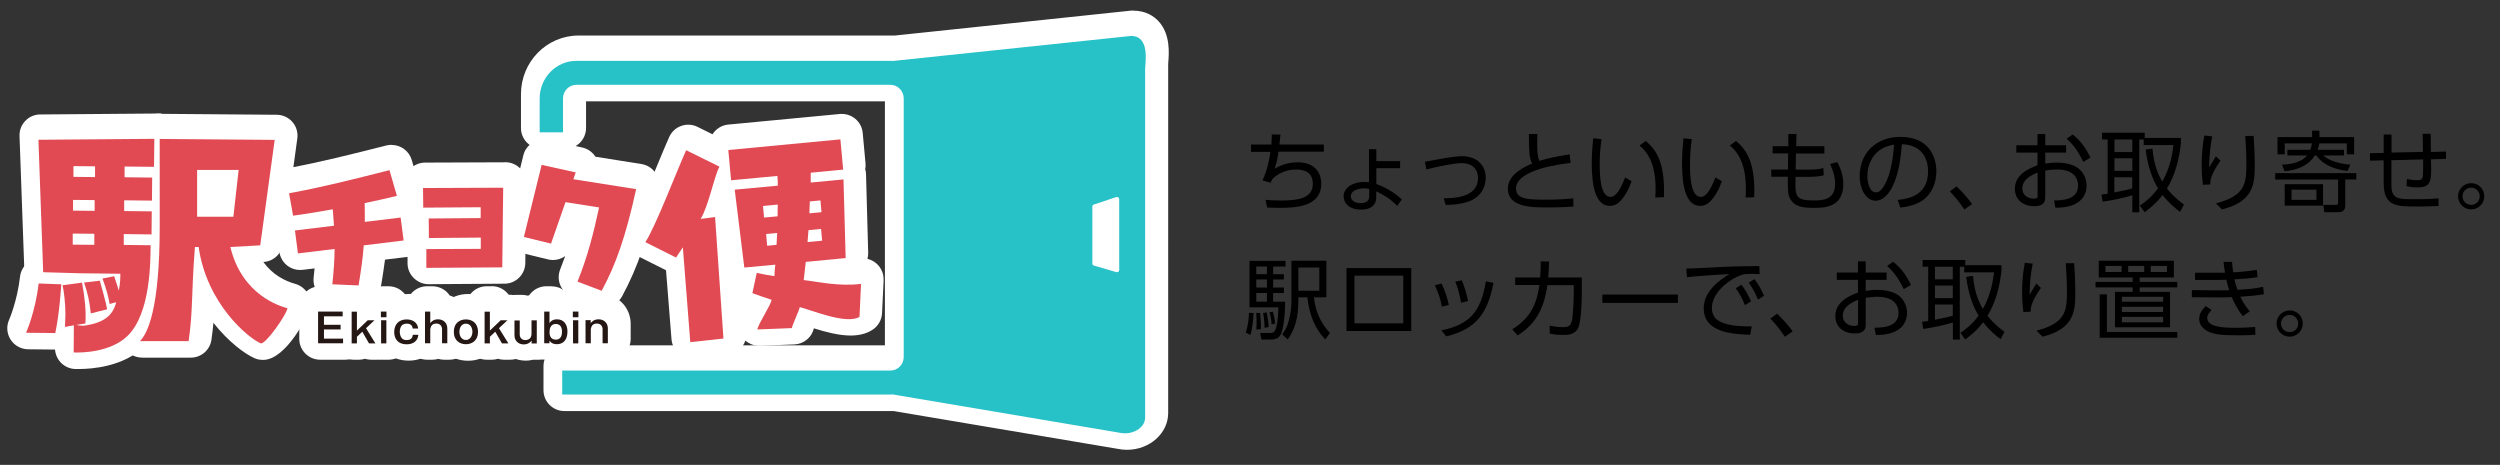 <?xml version="1.0" encoding="UTF-8"?>
<svg id="_レイヤー_1" data-name="レイヤー_1" xmlns="http://www.w3.org/2000/svg" width="242" height="45" version="1.1" viewBox="0 0 242 45">
  <rect x="0" y="0" width="242" height="45" fill="#333333" stroke="none"/>
  <!-- Generator: Adobe Illustrator 29.3.1, SVG Export Plug-In . SVG Version: 2.1.0 Build 151)  -->
  <defs>
    <style>
      .st0 {
        fill: #e14a53;
      }

      .st1 {
        fill: #fff;
      }

      .st2 {
        fill: #27c1c8;
      }

      .st3 {
        fill: #251714;
      }
    </style>
  </defs>
  <g>
    <path d="M128.15,13.97v.71h-4.39c-.08.59-.18,1.09-.37,1.65.27-.16,1.04-.62,2.21-.62,1.9,0,2.3,1.27,2.3,2.06,0,2.31-2.6,2.35-4.14,2.35-.54,0-.82-.02-1.1-.03l-.16-.75c.3.03.78.07,1.47.07,1.61,0,3.11-.17,3.11-1.61,0-1.05-.71-1.39-1.6-1.39-.25,0-1.41,0-2.32.93-.03.07-.14.3-.17.35l-.78-.23c.47-1.01.65-1.96.77-2.76h-1.88v-.71h1.97c.03-.48.04-.65.04-.98l.84.02c-.03.32-.04.47-.1.96h4.3Z"/>
    <path d="M133.23,17.81c1.25.45,2.08,1.13,2.47,1.5l-.45.62c-.67-.68-1.2-1.01-2.03-1.41v.6c0,.75-.55,1.17-1.45,1.17-1.4,0-1.71-.85-1.71-1.28,0-.85.89-1.4,2.01-1.4.22,0,.33.03.45.04v-3.21s.71,0,.71,0v1.16h2.3v.68h-2.3v1.52ZM132.53,18.29c-.13-.03-.25-.06-.48-.06-.48,0-1.29.17-1.29.78,0,.37.35.65.92.65.65,0,.86-.27.86-.66v-.71Z"/>
    <path d="M139.75,19.19c.71,0,3.32.03,3.32-1.95,0-1.03-.74-1.45-1.57-1.45-.68,0-2.12.28-3.43.61l-.13-.75c.32-.05,1.73-.31,2.02-.36.53-.08,1.12-.17,1.57-.17,1.45,0,2.29.9,2.29,2.09,0,.51-.19,1.84-1.81,2.35-.66.21-1.39.27-2.07.28l-.19-.66Z"/>
    <path d="M152.03,15.77c-.69.08-5.28.59-5.28,2.48,0,.99,1.04,1.08,2.86,1.08,1.4,0,2.19-.08,2.68-.13l.02.8c-.55.03-1.3.08-2.52.08-1.47,0-3.83,0-3.83-1.81,0-1.45,1.75-2.18,2.35-2.44-.28-.55-.3-1.05-.32-2.86h.83c0,.23-.02.47-.02.88,0,.9.04,1.35.22,1.72.92-.28,1.62-.42,2.93-.63l.08.82Z"/>
    <path d="M155.03,13.45c-.07.51-.18,1.28-.18,2.43,0,1.32.1,3.18,1.05,3.18.38,0,.82-.35,1.41-1.88l.63.36c-.28.79-.67,1.5-1.15,1.98-.2.2-.52.41-.95.41-1.38,0-1.76-1.9-1.76-4.11,0-.93.08-1.85.14-2.43l.81.07ZM160.23,19.12c.02-.22.03-.48.03-.87,0-2.22-.66-3.44-1.55-4.16l.59-.45c1.01.85,1.89,2.05,1.77,5.45l-.84.03Z"/>
    <path d="M163.77,13.45c-.07.51-.18,1.28-.18,2.43,0,1.32.1,3.18,1.05,3.18.38,0,.82-.35,1.41-1.88l.63.36c-.28.79-.67,1.5-1.15,1.98-.2.2-.52.41-.95.41-1.38,0-1.76-1.9-1.76-4.11,0-.93.08-1.85.14-2.43l.81.07ZM168.97,19.12c.02-.22.03-.48.03-.87,0-2.22-.66-3.44-1.55-4.16l.59-.45c1.01.85,1.89,2.05,1.77,5.45l-.84.03Z"/>
    <path d="M176.6,14.16v.7h-2.75l-.03,1.56h1.11c.8,0,1.2-.04,1.57-.15l.04.7c-.33.09-.89.15-1.58.15h-1.15c-.05,1.89-.04,2.28,1.72,2.28.88,0,2.11,0,2.11-1.64,0-.57-.15-1.16-.49-1.89l.7-.19c.31.59.58,1.31.58,2.15,0,2.29-1.91,2.29-2.85,2.29-1.09,0-1.9-.1-2.33-.95-.19-.38-.19-.83-.19-2.06h-1.6v-.7h1.61l.02-1.56h-1.5v-.7h1.52v-1.17h.79l-.03,1.17h2.74Z"/>
    <path d="M183.7,19.35c.88-.09,2.94-.34,2.94-2.77,0-.67-.2-2.54-2.54-2.62-.08.99-.25,3.08-1.12,4.48-.5.79-1.04.99-1.43.99-.83,0-1.53-.99-1.53-2.39,0-2.31,1.68-3.79,3.93-3.79,2.75,0,3.49,1.9,3.49,3.34,0,1.01-.37,2.01-1.14,2.66-.55.46-1.4.75-2.35.84l-.25-.74ZM181.94,14.54c-.79.58-1.18,1.53-1.18,2.52,0,.58.21,1.56.82,1.56.36,0,.61-.31.83-.69.71-1.22.85-2.95.94-3.93-.5.09-.97.22-1.4.54Z"/>
    <path d="M190.15,20.28c-.6-.91-1.13-1.46-1.41-1.76l.65-.48c.55.51,1.16,1.22,1.51,1.71l-.75.53Z"/>
    <path d="M197.98,15.84c.35-.06.66-.1,1.06-.1.89,0,1.62.17,2.11.53.55.41.83,1.05.83,1.71,0,.73-.34,1.54-1.51,1.93-.35.12-.88.2-1.51.2l-.13-.71c.76,0,2.33-.04,2.33-1.45,0-.54-.29-1.54-2.02-1.54-.5,0-.88.05-1.16.1v2.6c0,.4-.14.85-1.06.85-1.13,0-1.88-.68-1.88-1.67,0-1.44,1.42-2,2.19-2.29v-1.23h-2.05v-.71h2.05v-1.08h.75v1.08h2.02v.71h-2.02v1.07ZM197.24,16.7c-.5.21-1.48.62-1.48,1.55,0,.47.35.98,1.13.98.29,0,.35-.08.35-.25v-2.28ZM200.64,13.02c.98.76,1.45,1.71,1.72,2.24l-.7.41c-.36-.74-.78-1.52-1.61-2.24l.59-.42Z"/>
    <path d="M211.11,13.35v.54c-.18,1.64-.58,3.09-1.35,4.36.66.83,1.32,1.31,1.65,1.55l-.38.71c-.42-.31-1.04-.8-1.69-1.64-.65.87-1.37,1.39-1.74,1.67l-.46-.64c.55-.37,1.19-.88,1.76-1.67-.52-.83-1-2.09-1.2-3.75l.66-.1c.09,1.13.37,2.24.95,3.2.82-1.45,1-2.85,1.08-3.54h-2.88v-.54h-.43v7.05h-.67v-1.65c-.54.18-2.1.54-2.88.61l-.1-.68c.29-.03.41-.04.59-.08v-5.25h-.54v-.65h4.13v.5h3.52ZM206.41,13.5h-1.73v1.22h1.73v-1.22ZM206.41,15.32h-1.73v1.22h1.73v-1.22ZM204.67,18.63c1.17-.24,1.3-.26,1.73-.39v-1.08h-1.73v1.47Z"/>
    <path d="M214.15,13.2c-.14.71-.3,1.61-.3,3.02.11-.2.35-.63.65-1.09l.44.42c-.98,1.4-.99,1.95-.99,2.3l-.71.04c-.04-.33-.12-1.02-.12-1.95,0-1.39.17-2.33.26-2.82l.77.08ZM218.15,13.16c.07.92.11,1.88.11,2.8,0,1.83-.09,3.54-3.17,4.31l-.59-.58c2.89-.76,2.95-1.94,2.95-3.93,0-.8-.02-1.03-.11-2.6h.81Z"/>
    <path d="M228.09,17.37h-1.07v2.52c0,.23-.03.65-.7.65h-1.33l-.09-.71h1.2c.14,0,.23,0,.23-.2v-2.25h-6.09v-.62h7.85v.62ZM226.9,14.5v.55h-2.01c.59.5,1.45.79,2.63.89l-.28.61c-1.42-.17-2.4-.66-3.03-1.5h-.14c-.81,1.33-2.46,1.48-2.93,1.52l-.24-.63c.4-.02,1.77-.07,2.42-.89h-1.9v-.55h2.21c.07-.17.13-.35.17-.62h-2.64v1.06h-.7v-1.67h3.35v-.62h.71v.62h3.36v1.67h-.71v-1.06h-2.65c-.04.19-.08.37-.18.62h2.55ZM224.87,19.9h-3.71v-2.07h3.71v2.07ZM224.23,18.36h-2.41v.99h2.41v-.99Z"/>
    <path d="M234.54,14.73c0-1.09-.02-1.15-.03-1.78h.78c0,.27.02,1.5.02,1.76l1.46-.04v.71s-1.45.04-1.45.04c0,.15.02.82.02.97,0,1.24-.16,1.75-1.3,1.75-.37,0-.72-.04-1.08-.11l.03-.7c.44.08.61.11.99.11.31,0,.53-.02.56-.48.02-.25.02-.37.02-1.53l-3.07.08v2.33c-.02,1.44.63,1.44,2.15,1.44,1.39,0,1.96-.04,2.41-.08v.74c-1.06.04-1.28.05-2.03.05-2.04,0-3.28,0-3.28-2.27v-2.2l-1.33.03v-.72s1.33-.03,1.33-.03v-1.78h.76v1.75l3.06-.07Z"/>
    <path d="M240.48,19c0,.7-.57,1.27-1.27,1.27s-1.27-.57-1.27-1.27.57-1.27,1.27-1.27,1.27.55,1.27,1.27ZM238.37,19c0,.46.37.83.84.83s.83-.37.83-.83-.38-.84-.83-.84-.84.37-.84.84Z"/>
    <path d="M120.59,32.2c.24-.7.31-1.58.31-1.92l.45.02c-.02.34-.09,1.43-.31,2.12l-.45-.22ZM124.45,25.8h-1.21v.74h1.04v.51h-1.04v.78h1.04v.53h-1.04v.84h1.16c0,1.47-.2,2.71-.41,3.14-.07.14-.26.53-.93.53h-.95l-.13-.64h.98c.33,0,.72.03.79-2.48h-2.8v-4.5h3.49v.56ZM121.61,31.91c.02-.2.03-.37.03-.74,0-.47-.03-.65-.04-.88h.38c.07.81.07.9.08,1.57l-.46.04ZM122.64,25.8h-1.03v.74h1.03v-.74ZM122.64,27.05h-1.03v.78h1.03v-.78ZM122.64,28.36h-1.03v.84h1.03v-.84ZM122.41,31.74c0-.65-.1-1.24-.14-1.44l.35-.05c.09.48.16.92.19,1.4l-.4.09ZM123.09,31.39c0-.19-.05-.65-.2-1.16l.32-.06c.08.29.18.67.23,1.15l-.36.08ZM128.39,25.24v3.54h-1.2c.14,1.44.7,2.54,1.55,3.45l-.45.63c-1.43-1.49-1.65-3.35-1.73-4.08h-.88v.37c0,1.5-.31,2.74-1.03,3.71l-.53-.5c.18-.25.44-.59.59-1.17.3-1.08.3-1.66.3-2.07v-3.88h3.37ZM127.71,25.9h-2.03v2.24h2.03v-2.24Z"/>
    <path d="M136.61,25.95v6.09h-6.27v-6.09h6.27ZM135.84,26.68h-4.73v4.62h4.73v-4.62Z"/>
    <path d="M139.57,29.69c-.14-.82-.38-1.45-.68-2.07l.64-.18c.41.78.61,1.6.72,2.08l-.68.17ZM139.52,31.98c2.63-.54,3.83-1.7,4.31-4.75l.74.15c-.56,2.91-1.65,4.48-4.57,5.18l-.48-.58ZM141.43,29.3c-.12-.7-.29-1.39-.56-2.03l.63-.14c.25.56.5,1.46.61,2.01l-.68.16Z"/>
    <path d="M146.39,31.87c1.89-1.15,2.38-2.63,2.63-4.28h-2.35v-.73h2.42c.05-.69.06-1.03.05-1.56l.81.02c-.02.61-.03.91-.08,1.54h3.25v1.42c0,.23,0,2.6-.33,3.41-.3.73-1.08.73-1.45.73-.69,0-1.05-.07-1.32-.12l-.02-.77c.37.07.79.14,1.31.14.62,0,.74-.24.82-.5.17-.59.21-2.38.21-2.77v-.8h-2.55c-.27,1.86-.9,3.66-2.89,4.87l-.51-.59Z"/>
    <path d="M162.42,28.51v.81h-7.31v-.81h7.31Z"/>
    <path d="M170.33,26.54c-.37-.03-.63-.03-.87-.03-.42,0-.6.02-.86.1-1.22.41-2.89,1.73-2.89,3.19,0,1.1.82,1.45,1.72,1.64.54.11,1.38.18,2.14.15l-.15.82c-1.67-.07-4.5-.19-4.5-2.57,0-1.61,1.49-2.73,2.49-3.31-.25,0-3.19.19-4.11.3l-.07-.83c.42,0,1.89-.08,2.32-.1,2.01-.11,2.81-.13,4.76-.14l.02.78ZM168.57,27.56c.39.5.64.96.93,1.61l-.59.37c-.28-.68-.49-1.08-.89-1.64l.55-.34ZM169.83,27.02c.41.53.63.94.93,1.61l-.59.37c-.29-.69-.48-1.05-.89-1.64l.55-.34Z"/>
    <path d="M172.78,32.6c-.6-.91-1.13-1.46-1.41-1.76l.65-.48c.55.51,1.16,1.22,1.51,1.71l-.75.53Z"/>
    <path d="M180.6,28.16c.35-.06.66-.1,1.06-.1.89,0,1.62.17,2.11.53.55.41.83,1.05.83,1.71,0,.73-.34,1.54-1.51,1.93-.35.12-.88.2-1.51.2l-.13-.71c.76,0,2.33-.04,2.33-1.45,0-.54-.29-1.54-2.02-1.54-.5,0-.88.05-1.16.1v2.6c0,.4-.14.85-1.06.85-1.13,0-1.88-.68-1.88-1.67,0-1.44,1.42-2,2.19-2.29v-1.23h-2.05v-.71h2.05v-1.08h.75v1.08h2.02v.71h-2.02v1.07ZM179.86,29.02c-.5.21-1.48.62-1.48,1.55,0,.47.35.98,1.13.98.29,0,.35-.08.35-.25v-2.28ZM183.26,25.34c.98.76,1.45,1.71,1.72,2.24l-.7.41c-.36-.74-.78-1.52-1.61-2.24l.59-.42Z"/>
    <path d="M193.74,25.67v.54c-.18,1.64-.58,3.09-1.35,4.36.66.83,1.32,1.31,1.65,1.55l-.38.71c-.42-.31-1.04-.8-1.69-1.64-.65.87-1.37,1.39-1.74,1.67l-.46-.64c.55-.37,1.19-.88,1.76-1.67-.52-.83-1-2.09-1.2-3.75l.66-.1c.09,1.13.37,2.24.95,3.2.82-1.45,1-2.85,1.08-3.54h-2.88v-.54h-.43v7.05h-.67v-1.65c-.54.18-2.1.54-2.88.61l-.1-.68c.29-.03.41-.04.59-.08v-5.25h-.54v-.65h4.13v.5h3.52ZM189.03,25.82h-1.73v1.22h1.73v-1.22ZM189.03,27.64h-1.73v1.22h1.73v-1.22ZM187.3,30.95c1.17-.24,1.3-.26,1.73-.39v-1.08h-1.73v1.47Z"/>
    <path d="M196.77,25.52c-.14.71-.3,1.61-.3,3.02.11-.2.35-.63.65-1.09l.44.42c-.98,1.4-.99,1.95-.99,2.3l-.71.04c-.04-.33-.12-1.02-.12-1.95,0-1.39.17-2.33.26-2.82l.77.08ZM200.78,25.48c.07.92.11,1.88.11,2.8,0,1.83-.09,3.54-3.17,4.31l-.59-.58c2.89-.76,2.95-1.94,2.95-3.93,0-.8-.02-1.03-.11-2.6h.81Z"/>
    <path d="M210.43,26.86h-3.31v.43h3.64v.53h-3.64v.43h2.94v3.43h-5.33v-3.43h1.71v-.43h-3.59v-.53h3.59v-.43h-3.28v-1.62h7.27v1.62ZM210.76,32.14v.55h-7.51v-4.2h.7v3.65h6.82ZM205.37,25.74h-1.56v.59h1.56v-.59ZM209.39,28.73h-3.99v.48h3.99v-.48ZM209.39,29.7h-3.99v.5h3.99v-.5ZM209.39,30.67h-3.99v.53h3.99v-.53ZM207.56,25.74h-1.55v.59h1.55v-.59ZM209.76,25.74h-1.57v.59h1.57v-.59Z"/>
    <path d="M219.15,28.48c-.65.12-1.55.2-2.29.24.16.34.4.8.91,1.42l-.66.46c-.49-.59-.87-1.34-1.07-1.84-.23.02-.88.03-1.18.03l-2.69-.02v-.69l2.58.03c.25,0,.54,0,1.04-.02-.11-.32-.19-.61-.28-1.01-.31,0-.6.02-.91.02h-2.12v-.7h2.04c.27,0,.33,0,.86,0-.08-.5-.11-.72-.14-1.05h.82c.03.37.05.63.11,1.01.34,0,1.56-.11,2.29-.24l.07.71c-.59.1-1.51.18-2.24.21.05.22.13.55.3,1.01.78-.04,1.64-.09,2.48-.29l.08.71ZM214.08,30c-.18.18-.42.46-.42.77,0,.88,1.48.96,2.7.96.98,0,1.53-.05,1.94-.08l.02.75c-.42.03-.75.06-1.73.06-1.65,0-2.27-.12-2.77-.34-.57-.25-.94-.72-.94-1.23,0-.31.09-.73.63-1.26l.58.38Z"/>
    <path d="M222.91,31.32c0,.7-.57,1.27-1.27,1.27s-1.27-.57-1.27-1.27.57-1.27,1.27-1.27,1.27.55,1.27,1.27ZM220.8,31.32c0,.46.37.83.84.83s.83-.37.83-.83-.38-.84-.83-.84-.84.37-.84.84Z"/>
  </g>
  <g>
    <g>
      <g>
        <g>
          <path class="st1" d="M25.48,33.81c-.08,0-.18-.01-.25-.03-.06-.01-.12-.03-.17-.06-1.06-.45-3.58-2.42-5.22-5.69,0,.05,0,.1,0,.14-.06,1.54-.1,2.76-.36,4.54-.07.5-.5.87-1,.87h-4.71c-.41,0-.77-.24-.93-.62-.16-.37-.08-.81.2-1.1.49-.51,1.62-2.53,1.62-10.41v-8.46c0-.27.11-.53.3-.72.19-.19.45-.29.71-.29,0,0,11.14.09,11.14.09.29,0,.57.13.76.35.19.22.28.51.24.8l-1.4,10.21c-.07.48-.46.85-.95.87l-1.59.09c1.08,2.68,3.19,3.66,4.45,4.02.51.15.83.66.72,1.18-.13.59-2.16,4.2-3.55,4.2h0ZM21.89,19.53l.28-2.51h-1.88v2.51h1.6Z"/>
          <path class="st1" d="M15.67,13.01l11.13.09-1.4,10.21-2.89.16c1.14,4.7,4.85,5.74,5.53,5.93-.15.69-2.05,3.4-2.56,3.4,0,0-.02,0-.03,0-1.23-.52-5.23-3.83-6.01-9.33h-.36c-.37,4.71-.17,6.03-.61,9.11h-4.71c.7-.72,1.91-2.95,1.91-11.11v-8.46M19.28,20.54h3.51l.51-4.53h-4.02v4.53M15.67,10.99c-.53,0-1.05.21-1.42.59-.38.38-.6.9-.6,1.44v8.46c0,8.23-1.29,9.65-1.34,9.71-.56.58-.72,1.45-.41,2.2.32.75,1.05,1.23,1.86,1.23h4.71c1.01,0,1.86-.74,2-1.74.08-.6.15-1.13.19-1.63,1.46,1.85,3.05,3.02,3.99,3.43.11.05.22.08.34.11.15.03.33.05.48.05,2.27,0,4.43-4.47,4.54-5,.22-1.04-.4-2.07-1.43-2.36-1-.28-2.19-.88-3.09-2.12h0c.97-.05,1.76-.78,1.89-1.74l1.4-10.21c.08-.58-.09-1.16-.47-1.6-.38-.44-.93-.69-1.51-.7l-11.13-.09s-.01,0-.02,0h0Z"/>
        </g>
        <g>
          <g>
            <path class="st1" d="M6.5,32.22c-.23,0-.45-.07-.63-.22-.25-.19-.39-.49-.39-.81,0-.15,0-.3.02-.48,0-.21.02-.46.02-.77,0-.91-.14-2.13-.24-2.51-.08-.28-.03-.58.13-.83.16-.24.42-.41.71-.44l1.89-.25s.09,0,.13,0c.48,0,.91.34.99.83.3,1.65.41,2.94.34,4.18-.02.46-.36.85-.82.94-.14.03-.41.07-.71.12-.47.08-1.02.17-1.19.21-.08.02-.17.03-.25.03Z"/>
            <path class="st1" d="M8.15,26.92c.27,1.5.39,2.72.33,3.94-.37.07-1.71.27-1.97.34,0-.32.03-.68.04-1.25.01-.95-.14-2.28-.28-2.79l1.89-.25M8.15,24.9c-.09,0-.18,0-.27.02l-1.89.25c-.58.08-1.1.4-1.42.89-.32.49-.42,1.09-.26,1.65.08.28.22,1.41.21,2.23,0,.29-.01.53-.02.73,0,.19-.02.36-.02.52,0,.63.28,1.23.78,1.62.36.28.8.43,1.24.43.17,0,.35-.02.52-.07.12-.03.75-.13,1.09-.19.31-.05.59-.1.74-.13.92-.17,1.6-.95,1.65-1.88.07-1.32-.04-2.68-.36-4.41-.18-.97-1.02-1.66-1.99-1.66h0Z"/>
          </g>
          <g>
            <path class="st1" d="M7.3,34.71c-.54-.02-.97-.47-.97-1.02l.02-2.69c0-.28.12-.55.33-.74.19-.17.43-.27.68-.27.03,0,.05,0,.08,0,.13.01.27.03.41.06.11.02.22.04.35.04.04,0,.08,0,.12,0,.8-.13,1.29-.32,1.61-.58-.06-.1-.1-.22-.12-.34-.1-.63-.24-1.14-.58-2.11l-1.42-.02-3.47-.1c-.53-.02-.96-.44-.98-.97l-.46-12.82c0-.27.09-.54.28-.74.19-.2.45-.31.72-.31,0,0,11.23-.09,11.23-.09.27,0,.53.11.72.3.19.19.3.45.3.73l-.03,2.71c0,.24-.09.47-.25.66.05.12.07.25.07.39l-.02,2.23c0,.19-.05.37-.15.52.09.15.14.33.14.52l-.02,2.23c0,.21-.07.41-.19.58.08.14.12.31.12.48v.18c-.02,1.89-.06,6.91-2.55,9.32-1.76,1.71-4.51,1.89-5.61,1.89,0,0-.26,0-.35,0Z"/>
            <path class="st1" d="M15.13,13.01l-.03,2.71-2.84-.03v1.04s2.66.03,2.66.03l-.02,2.23-2.67-.03v1.04s2.66.03,2.66.03l-.02,2.23-2.67-.03v1.07s2.6.03,2.6.03c-.02,1.51.02,6.59-2.24,8.78-1.47,1.43-3.88,1.61-4.91,1.61-.12,0-.22,0-.3,0l.02-2.69c.26.02.52.1.84.1.09,0,.18,0,.28-.02,1.72-.28,2.64-.92,2.97-2.26-.15.04-.51.13-.64.18-.12-.74-.29-1.35-.69-2.47l1.13-.22c.27.84.4,1.19.45,1.4.14-.76.14-1.32.15-1.64l-4.02-.05-3.45-.1-.46-12.82,11.22-.09M9.38,16.7v-1.04s-2.06-.02-2.06-.02v1.04s2.06.02,2.06.02M9.35,19.97v-1.04s-2.06-.02-2.06-.02v1.04s2.06.02,2.06.02M9.31,23.26v-1.07s-2.06-.02-2.06-.02v1.07s2.06.02,2.06.02M15.13,10.99s-.01,0-.02,0l-11.22.09c-.55,0-1.07.23-1.44.62-.38.39-.58.92-.56,1.47l.46,12.82c.04,1.07.9,1.92,1.96,1.95l3.45.1h.74c.11.36.19.65.25.92-.16.04-.35.08-.59.12-.02,0-.08-.02-.13-.03-.17-.03-.34-.06-.5-.07-.05,0-.11,0-.16,0-.5,0-.99.19-1.37.53-.41.38-.65.91-.66,1.48l-.02,2.69c0,1.09.85,1.99,1.94,2.04.1,0,.23,0,.39,0,1.22,0,4.29-.21,6.32-2.18,2.79-2.7,2.83-8.03,2.85-10.03v-.18c0-.14-.01-.28-.04-.42.07-.21.11-.42.11-.65l.02-2.23c0-.18-.02-.36-.06-.52.05-.17.07-.34.07-.52l.02-2.23c0-.07,0-.14,0-.21.12-.26.18-.54.19-.83l.03-2.71c0-.54-.21-1.07-.59-1.45-.38-.38-.89-.59-1.43-.59h0Z"/>
          </g>
          <g>
            <path class="st1" d="M9,30.91c-.2,0-.39-.06-.56-.17-.25-.17-.42-.44-.45-.74-.11-1.05-.27-1.8-.6-2.77-.1-.29-.06-.61.1-.86.16-.26.43-.43.74-.46l1.52-.18s.08,0,.12,0c.45,0,.86.3.98.75l.15.55c.21.77.48,1.72.58,2.32.08.51-.23.99-.72,1.14-.11.03-.4.1-.71.18-.34.08-.72.17-.84.21-.1.03-.2.05-.31.05Z"/>
            <path class="st1" d="M9.86,26.73c.18.66.6,2.06.71,2.77-.25.07-1.36.33-1.58.4-.11-1.1-.29-1.94-.65-2.99l1.52-.18M9.87,24.71c-.08,0-.16,0-.24.01l-1.52.18c-.61.07-1.15.41-1.47.93-.33.52-.4,1.15-.2,1.73.3.89.45,1.58.55,2.54.06.61.4,1.16.91,1.49.33.22.72.33,1.1.33.21,0,.42-.03.63-.1.12-.03.45-.11.76-.19.32-.08.62-.15.74-.19.99-.28,1.61-1.26,1.44-2.27-.11-.66-.38-1.64-.6-2.43-.06-.21-.11-.39-.15-.54-.24-.89-1.05-1.5-1.95-1.5h0Z"/>
          </g>
          <g>
            <path class="st1" d="M2.71,32.79c-.34,0-.66-.18-.84-.47-.18-.29-.21-.65-.07-.96,0-.02.84-1.9,1.14-4.47.06-.51.49-.89,1-.89.01,0,2.23.08,2.23.08.27.01.53.13.71.33.18.2.28.47.26.74,0,.12-.17,2.92-.6,4.88-.1.46-.51.79-.99.79,0,0-2.84-.03-2.84-.03Z"/>
            <path class="st1" d="M3.95,27.01l2.19.08s-.16,2.81-.58,4.72l-2.83-.03s.9-1.99,1.22-4.77M3.95,24.99c-1.02,0-1.89.76-2.01,1.79-.28,2.4-1.05,4.16-1.06,4.18-.28.62-.22,1.34.15,1.92.37.57,1,.92,1.68.93l2.83.03s.02,0,.02,0c.95,0,1.77-.66,1.97-1.58.45-2.04.62-4.92.63-5.04.03-.54-.16-1.07-.52-1.48-.37-.4-.88-.64-1.42-.66l-2.19-.08s-.05,0-.08,0h0Z"/>
          </g>
        </g>
      </g>
      <g>
        <path class="st1" d="M67.02,33.69c-.23,0-.46-.08-.65-.23-.21-.17-.34-.43-.36-.7l-.57-7.28c-.08-.02-.17-.05-.25-.09l-2.97-1.49c-.26-.13-.45-.37-.53-.65-.07-.28-.02-.58.14-.82.61-.9,1.83-3.87,2.72-6.04.46-1.11.87-2.1,1.15-2.72.11-.25.32-.44.58-.53.11-.04.22-.06.34-.06.15,0,.31.04.45.1l2.64,1.3-.03-.33c-.05-.55.36-1.05.91-1.1l10.85-1.03s.06,0,.1,0c.23,0,.46.08.65.23.21.17.34.42.36.69l.27,2.93c.02.19-.02.37-.09.53.08.14.13.31.14.48l.21,7.61c.01.53-.39.98-.92,1.03l-2.91.28c.89.14,1.9.29,2.97.29.42,0,.83-.02,1.21-.07.04,0,.08,0,.13,0,.25,0,.5.09.69.27.22.2.34.49.32.79l-.15,3.19c-.02.33-.19.63-.48.81-.41.26-.92.38-1.56.38-1.29,0-2.9-.53-4.06-.91-.03,0-.05-.02-.08-.03-.02.05-.04.1-.06.16-.12.29-.3.73-.33.85-.11.43-.5.77-.95.79,0,0-3.37.13-3.38.13-.29,0-.57-.12-.76-.34-.2-.23-.29-.54-.24-.84.07-.42.35-.94.8-1.75.06-.1.13-.23.2-.35-.24-.09-.49-.17-.73-.26-.48-.17-.84-.7-.74-1.2l.27-1.25s-.04,0-.06,0c-.51,0-.94-.38-1-.89l-.93-7.54c-.01-.09-.01-.18,0-.27-.03-.03-.06-.05-.09-.08-.03.11-.07.23-.1.34-.15.52-.31,1.05-.48,1.55.16.03.31.1.44.21.21.18.35.43.37.71l.81,11.76c.04.54-.36,1.02-.9,1.08l-3.21.35s-.07,0-.11,0Z"/>
        <path class="st1" d="M81.53,13.05l.27,2.93-3.12.3c0,.32-.01.63,0,.95l3.17-.3.21,7.61-3.86.37-.2,1.76c1.02.11,2.54.45,4.21.45.44,0,.88-.02,1.34-.08l-.15,3.19c-.26.16-.62.23-1.02.23-1.58,0-3.96-.99-4.76-1.17-.07.33-.71,1.7-.77,2.03l-3.34.13c.09-.55,1.31-2.35,1.38-2.87-.62-.2-1.24-.42-1.86-.64l.42-1.96c.56.12,1.13.22,1.71.31.01-.37.05-.74.09-1.11l-3,.28-.93-7.54,4.17-.39c0-.32,0-.62-.04-.94l-4.48.42-.27-2.93,10.85-1.03M78.55,20.21l1.17-.11-.1-1.13-1.03.1-.04,1.15M75.49,19.36l-1.43.14.1,1.13,1.31-.12c.01-.39,0-.75.02-1.14M78.37,22.98l1.41-.13-.1-1.13-1.22.11-.09,1.15M75.43,22.12l-1.07.1.1,1.13.91-.09c.01-.39.05-.76.06-1.15M66.62,14.1l3.22,1.59c-.53,1.02-1.07,3.87-1.82,5.06l1.4-.18.81,11.76-3.21.35-.72-9.18-.66.99-2.97-1.49c.97-1.45,3.09-7.01,3.95-8.9M83.54,27.03h0M81.53,11.03c-.06,0-.13,0-.19,0l-10.85,1.03c-.65.06-1.2.43-1.52.94l-1.45-.72c-.28-.14-.59-.21-.9-.21-.23,0-.46.04-.68.12-.52.18-.93.57-1.16,1.07-.29.64-.69,1.61-1.16,2.74-.83,2.01-2.08,5.05-2.63,5.87-.32.48-.43,1.08-.28,1.64.15.56.53,1.03,1.05,1.29l2.71,1.36.53,6.67c.04.54.3,1.05.73,1.4.36.3.82.47,1.29.47.07,0,.14,0,.22-.01l3.21-.35c.81-.09,1.46-.64,1.7-1.37.37.32.84.5,1.33.5.03,0,.05,0,.08,0l3.34-.13c.9-.04,1.67-.67,1.88-1.54,0,0,0-.01,0-.02,1.11.35,2.41.7,3.56.7.82,0,1.53-.18,2.09-.54.56-.35.92-.96.95-1.62l.15-3.09c0-.07,0-.13,0-.2,0-.96-.66-1.76-1.56-1.97.05-.19.07-.38.07-.58l-.21-7.61c0-.17-.03-.33-.08-.49.04-.19.05-.38.03-.58l-.27-2.93c-.05-.54-.31-1.03-.72-1.37-.36-.3-.82-.47-1.29-.47h0Z"/>
      </g>
      <g>
        <path class="st1" d="M109.1,42.53c-.27,0-.53-.03-.79-.09l-21.75-3.66c-.05,0-.11,0-.16,0h-31.77c-.56,0-1.01-.45-1.01-1.01v-2.32c0-.56.45-1.01,1.01-1.01h31.77c.15,0,.28-.14.28-.31V9.1c0-.17-.13-.31-.28-.31h-30.4c-.15,0-.28.14-.28.31v3.28c0,.56-.45,1.01-1.01,1.01h-2.26c-.56,0-1.01-.45-1.01-1.01v-3.28c0-2.57,2.05-4.66,4.56-4.66h30.4c.08,0,.17,0,.25,0l22.94-2.42s.07,0,.11,0c.88,0,1.42.38,1.72.71.86.94.74,2.42.68,3.22,0,.1-.02.19-.02.25v33.78c0,.73-.36,1.42-.98,1.9-.55.42-1.25.65-1.99.65h0ZM107.53,24.64v-4.69l-.58.19v4.32s.58.17.58.17Z"/>
        <path class="st1" d="M109.68,3.04c1.87,0,1.37,2.6,1.37,3.16v33.78c0,.87-.91,1.54-1.96,1.54-.18,0-.37-.02-.56-.06l-21.87-3.69s.01-.01.02-.02c-.1,0-.19.02-.29.02h-31.77v-2.32h31.77c.71,0,1.29-.59,1.29-1.32V9.1c0-.73-.58-1.32-1.29-1.32h-30.4c-.71,0-1.29.59-1.29,1.32v3.28h-2.26v-3.28c0-2.01,1.59-3.64,3.55-3.64h30.4c.09,0,.18,0,.26.01l23.03-2.42M108.32,25.91c.12,0,.22-.09.22-.21v-6.87c0-.12-.1-.21-.22-.21-.03,0-.05,0-.08.01l-2.16.72c-.09.03-.14.1-.15.19v5.52c0,.09.07.18.17.2l2.15.63s.04,0,.06,0M109.68,1.02c-.07,0-.14,0-.21.01l-22.85,2.41c-.08,0-.15,0-.22,0h-30.4c-3.07,0-5.57,2.54-5.57,5.67v3.28c0,1.12.91,2.02,2.02,2.02h2.26c1.12,0,2.02-.91,2.02-2.02v-2.58h28.93v23.62h-31.03c-1.12,0-2.02.91-2.02,2.02v2.32c0,1.12.91,2.02,2.02,2.02h31.77s.06,0,.1,0l21.65,3.65c.31.07.63.1.95.1,2.19,0,3.98-1.6,3.98-3.56V6.2s0-.09.01-.16c.07-.88.22-2.72-.94-3.98-.43-.47-1.21-1.03-2.46-1.03h0Z"/>
      </g>
      <g>
        <g>
          <path class="st1" d="M32.33,28.1c-.28-.01-.54-.14-.72-.35-.18-.21-.27-.49-.24-.77.08-.78.14-1.49.18-2.16l-2.38.29s-.08,0-.12,0c-.5,0-.93-.37-1-.88l-.29-2.22c-.04-.27.04-.54.2-.75,0,0,0,0,0,0-.2-.15-.34-.37-.39-.63l-.39-2.17c-.1-.55.27-1.07.81-1.17,3.28-.6,6.23-1.35,9.66-2.22.08-.02.17-.03.25-.03.44,0,.84.29.97.73l.72,2.49c.08.27.04.55-.1.79-.14.24-.37.41-.64.48-.3.07-.62.15-.94.22l.94-.11s.08,0,.12,0c.5,0,.93.37,1,.88l.29,2.22c.04.27-.04.54-.2.75-.17.21-.41.35-.68.38l-3.04.37c-.1,1.01-.25,2.01-.44,3.14-.08.49-.5.85-1,.85-.01,0-2.59-.11-2.59-.11Z"/>
          <path class="st1" d="M37.9,16.04l.72,2.49c-.94.23-2,.47-3.12.7.01.64.02,1.25.01,1.82l3.47-.42.29,2.22-3.86.47c-.09,1.26-.27,2.47-.5,3.88l-2.54-.11c.13-1.25.21-2.33.22-3.42l-3.55.43-.29-2.22,3.78-.46-.12-1.59c-1.28.23-2.58.45-3.84.62l-.39-2.17c3.31-.61,6.3-1.37,9.72-2.24M37.9,14.02c-.17,0-.33.02-.5.06-3.4.86-6.34,1.61-9.59,2.21-1.09.2-1.82,1.25-1.62,2.35l.39,2.17c.04.22.11.42.21.6-.06.24-.07.49-.04.74l.29,2.22c.14,1.02,1,1.76,2,1.76.08,0,.16,0,.25-.01l1.16-.14c-.03.29-.05.59-.09.9-.06.56.11,1.11.48,1.53.36.42.89.68,1.45.7l2.54.11s.06,0,.09,0c.98,0,1.83-.71,1.99-1.69.14-.85.26-1.64.36-2.4l2.25-.27c.54-.07,1.02-.34,1.36-.77.33-.43.48-.97.41-1.5l-.29-2.22c-.06-.41-.23-.78-.49-1.07.17-.42.19-.88.07-1.32l-.72-2.49c-.26-.88-1.06-1.46-1.94-1.46h0Z"/>
        </g>
        <g>
          <path class="st1" d="M41.48,26.51c-.27,0-.52-.1-.71-.29-.19-.19-.3-.45-.3-.72v-1.83c0-.29.11-.55.31-.74-.04-.1-.06-.21-.06-.32l-.02-1.89c0-.06,0-.11.01-.16-.32-.17-.53-.5-.54-.88l-.02-1.9c0-.27.1-.53.29-.72.19-.19.45-.3.72-.3,0,0,7.76-.03,7.77-.03.27,0,.53.11.72.3.19.19.3.45.29.72l-.09,7.71c0,.55-.45,1-1,1,0,0-7.35.05-7.36.05Z"/>
          <path class="st1" d="M48.91,17.74l-.09,7.71-7.35.05v-1.83s5.27-.02,5.27-.02v-1.09s-5.02.04-5.02.04l-.02-1.89,5.03-.04v-1.05s-5.56.04-5.56.04l-.02-1.9,7.76-.03M48.91,15.71s0,0,0,0l-7.76.03c-.54,0-1.06.22-1.43.6-.38.38-.59.9-.58,1.44l.02,1.9c0,.52.21.99.53,1.34l.02,1.59s0,.03,0,.05c-.17.3-.26.64-.26,1v1.83c0,.54.22,1.05.61,1.43.38.37.89.59,1.42.59,0,0,0,0,.01,0l7.35-.05c1.1,0,2-.9,2.01-2l.09-7.71c0-.54-.21-1.06-.59-1.45-.38-.38-.9-.6-1.44-.6h0ZM48.91,19.76h0,0Z"/>
        </g>
        <g>
          <path class="st1" d="M58.44,28.73c-.12,0-.24-.02-.36-.07l-2.33-.89c-.25-.1-.46-.29-.57-.54-.11-.25-.11-.53-.01-.78.81-2,1.32-3.83,1.8-5.97l-1.36-.21-1.12,3.21c-.14.41-.53.68-.95.68-.08,0-.16,0-.24-.03l-2.63-.64c-.26-.06-.49-.23-.62-.46-.14-.23-.18-.5-.12-.77l1.72-6.98c.11-.46.53-.77.98-.77.07,0,.15,0,.22.02l3.3.73c.28.06.52.24.66.49.06.1.09.21.11.32l5.01.79c.28.04.52.2.68.43.16.23.21.52.15.79-1,4.54-1.96,7.37-3.44,10.11-.18.33-.53.53-.89.53Z"/>
          <path class="st1" d="M52.62,15.52l3.3.73-.23.66,6.08.96c-1.02,4.64-1.98,7.33-3.34,9.84l-2.34-.89c.99-2.45,1.55-4.67,2.09-7.18l-3.25-.51-1.4,4.01-2.63-.64,1.72-6.98M52.62,13.5c-.91,0-1.74.62-1.96,1.54l-1.72,6.98c-.13.52-.04,1.07.23,1.53.28.46.73.79,1.25.92l2.63.64c.16.04.32.06.48.06.43,0,.84-.14,1.18-.38-.15.42-.31.85-.48,1.28-.2.5-.2,1.07.02,1.57.22.5.63.89,1.13,1.08l2.34.89c.24.09.48.13.72.13.72,0,1.42-.39,1.78-1.06,1.53-2.83,2.52-5.74,3.54-10.37.12-.54,0-1.11-.31-1.57-.31-.46-.8-.77-1.35-.86l-4.46-.71c-.29-.45-.74-.77-1.27-.89l-3.3-.73c-.15-.03-.29-.05-.44-.05h0Z"/>
        </g>
      </g>
      <g>
        <g>
          <path class="st1" d="M30.99,33.81c-.56,0-1.01-.45-1.01-1.01v-3.07c0-.56.45-1.01,1.01-1.01h2.38c.56,0,1.01.45,1.01,1.01v.45c0,.24-.08.46-.22.63.01.06.02.12.02.19v.45c0,.07,0,.14-.02.21.17.18.27.42.27.69v.45c0,.56-.45,1.01-1.01,1.01h-2.42Z"/>
          <path class="st1" d="M33.37,29.73v.45h-1.81v.82h1.61v.45h-1.61v.89h1.85v.45h-2.42v-3.07h2.38M33.37,27.71h-2.38c-1.12,0-2.02.91-2.02,2.02v3.07c0,1.12.91,2.02,2.02,2.02h2.42c1.12,0,2.02-.91,2.02-2.02v-.45c0-.35-.09-.68-.25-.97v-.31c.13-.27.21-.57.21-.89v-.45c0-1.12-.91-2.02-2.02-2.02h0Z"/>
        </g>
        <g>
          <path class="st1" d="M35.92,33.81c-.21,0-.42-.07-.58-.19-.16.12-.37.19-.58.19h-.51c-.56,0-1.01-.45-1.01-1.01v-3.07c0-.56.45-1.01,1.01-1.01h.51c.5,0,.91.36,1,.83.02,0,.7,0,.7,0,.41,0,.79.25.94.64.15.38.06.82-.25,1.11l-.22.21.48.77c.19.31.2.7.02,1.02-.18.32-.52.52-.88.52h-.62Z"/>
          <path class="st1" d="M34.75,29.73v1.83l1.05-1h.65l-.82.77.91,1.47h-.62l-.65-1.13-.52.49v.64h-.51v-3.07h.51M36.44,30.56h0M34.75,27.71h-.51c-1.12,0-2.02.91-2.02,2.02v3.07c0,1.12.91,2.02,2.02,2.02h.51c.2,0,.4-.03.58-.09.19.06.38.09.58.09h.62c.73,0,1.41-.4,1.77-1.04.36-.64.34-1.43-.05-2.05l-.08-.13c.19-.31.29-.66.29-1.05,0-1.12-.9-2.02-2.02-2.02h-.07c-.37-.5-.96-.83-1.63-.83h0Z"/>
        </g>
        <g>
          <path class="st1" d="M37.09,33.81c-.56,0-1.01-.45-1.01-1.01v-2.24s0-.07,0-.1c-.01-.06-.02-.12-.02-.18v-.55c0-.56.45-1.01,1.01-1.01h.54c.56,0,1.01.45,1.01,1.01v.55c0,.06,0,.12-.02.18,0,.03,0,.07,0,.1v2.24c0,.56-.45,1.01-1.01,1.01h-.51Z"/>
          <path class="st1" d="M37.62,29.73v.55h-.54v-.55h.54M37.61,30.56v2.24h-.51v-2.24h.51M37.62,27.71h-.54c-1.12,0-2.02.91-2.02,2.02v.55c0,.08,0,.15.01.22,0,.02,0,.04,0,.06v2.24c0,1.12.91,2.02,2.02,2.02h.51c1.12,0,2.02-.91,2.02-2.02v-2.24s0-.04,0-.06c0-.07.01-.15.01-.22v-.55c0-1.12-.91-2.02-2.02-2.02h0Z"/>
        </g>
        <g>
          <path class="st1" d="M39.56,33.9c-1.3,0-2.21-.9-2.21-2.2s.91-2.23,2.21-2.23c1.14,0,1.99.71,2.12,1.77.02.13,0,.27-.03.39.05.14.07.29.05.44-.11,1.09-.97,1.83-2.14,1.83Z"/>
          <path class="st1" d="M39.56,30.48c.12,0,1.01,0,1.12.88h-.53c-.04-.47-.48-.47-.58-.47-.15,0-.38.03-.52.23-.13.19-.15.42-.15.56,0,.11.02.41.19.61.07.09.2.19.47.19.54,0,.58-.35.6-.51h.54c-.06.6-.5.92-1.14.92-.88,0-1.2-.58-1.2-1.19,0-.74.45-1.22,1.2-1.22M39.56,28.46c-1.86,0-3.22,1.36-3.22,3.24s1.36,3.21,3.22,3.21c1.69,0,2.98-1.13,3.15-2.74.02-.2.01-.39-.03-.58.02-.16.02-.32,0-.48-.2-1.56-1.48-2.66-3.12-2.66h0Z"/>
        </g>
        <g>
          <path class="st1" d="M42.99,33.81c-.21,0-.41-.06-.57-.17-.16.11-.36.17-.57.17h-.51c-.56,0-1.01-.45-1.01-1.01v-3.07c0-.56.45-1.01,1.01-1.01h.51c.47,0,.87.32.98.76.97.1,1.68.88,1.68,1.88v1.44c0,.56-.45,1.01-1.01,1.01h-.51Z"/>
          <path class="st1" d="M41.85,29.73v1.11c.08-.1.28-.37.75-.37.53,0,.9.36.9.88v1.44h-.51v-1.37c0-.23-.14-.54-.55-.54-.1,0-.38.02-.5.26-.06.12-.09.24-.09.31v1.34h-.51v-3.07h.51M41.85,27.71h-.51c-1.12,0-2.02.91-2.02,2.02v3.07c0,1.12.91,2.02,2.02,2.02h.51c.2,0,.39-.03.57-.08.18.05.37.08.57.08h.51c1.12,0,2.02-.91,2.02-2.02v-1.44c0-1.31-.82-2.39-1.99-2.76-.36-.54-.98-.89-1.68-.89h0Z"/>
        </g>
        <g>
          <path class="st1" d="M45.31,33.9c-1.28,0-2.18-.91-2.18-2.22s.9-2.22,2.18-2.22,2.18.91,2.18,2.22-.9,2.22-2.18,2.22Z"/>
          <path class="st1" d="M45.31,30.48c.56,0,1.17.32,1.17,1.2s-.61,1.2-1.17,1.2-1.17-.32-1.17-1.2.6-1.2,1.17-1.2M45.31,32.48c.41,0,.63-.37.63-.79s-.22-.79-.63-.79-.63.36-.63.79.24.79.63.79M45.31,28.46c-1.85,0-3.19,1.36-3.19,3.23s1.34,3.23,3.19,3.23,3.19-1.36,3.19-3.23-1.34-3.23-3.19-3.23h0Z"/>
        </g>
        <g>
          <path class="st1" d="M48.79,33.81c-.21,0-.42-.07-.58-.19-.16.12-.37.19-.58.19h-.51c-.56,0-1.01-.45-1.01-1.01v-3.07c0-.56.45-1.01,1.01-1.01h.51c.5,0,.91.36,1,.83.02,0,.7,0,.7,0,.41,0,.79.25.94.64.15.38.06.82-.25,1.11l-.22.2.48.77c.19.31.2.7.02,1.02-.18.32-.52.52-.88.52h-.62Z"/>
          <path class="st1" d="M47.62,29.73v1.83l1.05-1h.65l-.82.77.91,1.47h-.62l-.65-1.13-.52.49v.64h-.51v-3.07h.51M49.32,30.56h0M47.62,27.71h-.51c-1.12,0-2.02.91-2.02,2.02v3.07c0,1.12.91,2.02,2.02,2.02h.51c.2,0,.4-.03.58-.09.19.06.38.09.58.09h.62c.73,0,1.41-.4,1.77-1.04.36-.64.34-1.43-.05-2.05l-.08-.13c.19-.31.29-.66.29-1.05,0-1.12-.9-2.02-2.02-2.02h-.07c-.37-.5-.96-.83-1.63-.83h0Z"/>
        </g>
        <g>
          <path class="st1" d="M50.9,33.9c-1.09,0-1.91-.81-1.91-1.9v-1.44c0-.56.45-1.01,1.01-1.01h.51c.21,0,.41.06.57.17.16-.11.36-.17.57-.17h.51c.56,0,1.01.45,1.01,1.01v2.24c0,.56-.45,1.01-1.01,1.01h-.5s-.09,0-.14,0c-.22.07-.44.1-.62.1Z"/>
          <path class="st1" d="M52.16,30.56v2.24h-.5v-.28c-.08.09-.3.37-.76.37-.53,0-.9-.36-.9-.88v-1.44h.51v1.38c0,.23.14.54.55.54.1,0,.38-.03.51-.26.06-.12.08-.24.08-.31v-1.34h.51M52.16,28.54h-.51c-.2,0-.39.03-.57.08-.18-.05-.37-.08-.57-.08h-.51c-1.12,0-2.02.91-2.02,2.02v1.44c0,1.63,1.28,2.91,2.92,2.91.19,0,.44-.02.72-.09.01,0,.03,0,.04,0h.5c1.12,0,2.02-.91,2.02-2.02v-2.24c0-1.12-.91-2.02-2.02-2.02h0Z"/>
        </g>
        <g>
          <path class="st1" d="M54.11,33.9c-.24,0-.44-.03-.62-.09-.03,0-.06,0-.1,0h-.5c-.56,0-1.01-.45-1.01-1.01v-3.07c0-.56.45-1.01,1.01-1.01h.51c.47,0,.87.32.98.76,1.04.12,1.77,1,1.77,2.18,0,1.55-1.02,2.24-2.04,2.24Z"/>
          <path class="st1" d="M53.4,29.73v1.11c.06-.1.24-.37.74-.37.61,0,1,.46,1,1.18,0,.84-.43,1.23-1.03,1.23-.29,0-.54-.09-.71-.35v.26h-.51v-3.07h.51M54.01,32.44c.33,0,.6-.2.6-.76,0-.15,0-.76-.6-.76s-.6.63-.6.76c0,.19.02.76.61.76M53.4,27.71h-.51c-1.12,0-2.02.91-2.02,2.02v3.07c0,1.12.91,2.02,2.02,2.02h.49c.23.06.48.09.73.09,1.77,0,3.05-1.37,3.05-3.25,0-1.47-.85-2.66-2.08-3.05-.36-.54-.98-.89-1.68-.89h0Z"/>
        </g>
        <g>
          <path class="st1" d="M55.67,33.81c-.56,0-1.01-.45-1.01-1.01v-2.24s0-.07,0-.1c-.01-.06-.02-.12-.02-.18v-.55c0-.56.45-1.01,1.01-1.01h.54c.56,0,1.01.45,1.01,1.01v.55c0,.06,0,.12-.02.18,0,.03,0,.07,0,.1v2.24c0,.56-.45,1.01-1.01,1.01h-.51Z"/>
          <path class="st1" d="M56.19,29.73v.55h-.54v-.55h.54M56.18,30.56v2.24h-.51v-2.24h.51M56.19,27.71h-.54c-1.12,0-2.02.91-2.02,2.02v.55c0,.08,0,.15.01.22,0,.02,0,.04,0,.06v2.24c0,1.12.91,2.02,2.02,2.02h.51c1.12,0,2.02-.91,2.02-2.02v-2.24s0-.04,0-.06c0-.07.01-.15.01-.22v-.55c0-1.12-.91-2.02-2.02-2.02h0Z"/>
        </g>
        <g>
          <path class="st1" d="M58.52,33.81c-.21,0-.41-.06-.57-.17-.16.11-.36.17-.57.17h-.51c-.56,0-1.01-.45-1.01-1.01v-2.24c0-.56.45-1.01,1.01-1.01h.51s.1,0,.15.01c.22-.07.43-.09.61-.09,1.09,0,1.91.81,1.91,1.9v1.44c0,.56-.45,1.01-1.01,1.01h-.51Z"/>
          <path class="st1" d="M58.14,30.48c.53,0,.9.36.9.88v1.44h-.51v-1.37c0-.23-.14-.54-.55-.54-.1,0-.38.02-.5.26-.06.12-.09.24-.09.31v1.34h-.51v-2.24h.51v.28c.08-.1.29-.37.76-.37M58.14,28.46c-.19,0-.43.02-.71.08-.02,0-.03,0-.05,0h-.51c-1.12,0-2.02.91-2.02,2.02v2.24c0,1.12.91,2.02,2.02,2.02h.51c.2,0,.39-.03.57-.08.18.05.37.08.57.08h.51c1.12,0,2.02-.91,2.02-2.02v-1.44c0-1.63-1.28-2.91-2.92-2.91h0Z"/>
        </g>
      </g>
    </g>
    <g>
      <g>
        <path class="st0" d="M22.3,23.91l2.89-.16,1.4-10.21-11.13-.09v8.46c0,8.16-1.21,10.39-1.91,11.11h4.71c.44-3.08.24-4.41.61-9.11h.36c.78,5.5,4.79,8.8,6.01,9.33.47.11,2.44-2.69,2.59-3.4-.68-.19-4.4-1.24-5.53-5.93ZM19.08,20.98v-4.53h4.02l-.51,4.53h-3.51Z"/>
        <g>
          <path class="st0" d="M8.27,31.3c.07-1.22-.05-2.45-.33-3.94l-1.89.25c.14.51.29,1.84.28,2.79,0,.56-.04.93-.04,1.25.26-.07,1.61-.28,1.97-.34Z"/>
          <path class="st0" d="M11.98,23.73v-1.07s2.69.03,2.69.03l.02-2.23-2.67-.03v-1.04s2.69.03,2.69.03l.02-2.23-2.67-.03v-1.04s2.85.03,2.85.03l.03-2.71-11.22.09.46,12.82,3.45.1,4.02.05c0,.32,0,.88-.15,1.64-.05-.21-.17-.56-.45-1.4l-1.13.22c.4,1.12.57,1.72.69,2.47.13-.05.49-.13.64-.18-.33,1.34-1.25,1.98-2.97,2.26-.46.07-.79-.06-1.13-.08l-.02,2.69c.74.03,3.56,0,5.21-1.6,2.26-2.19,2.22-7.27,2.24-8.78l-2.61-.03ZM9.11,23.7l-2.07-.02v-1.07s2.09.02,2.09.02v1.07ZM9.14,20.41l-2.07-.02v-1.04s2.09.02,2.09.02v1.04ZM9.18,17.14l-2.07-.02v-1.04s2.09.02,2.09.02v1.04Z"/>
          <path class="st0" d="M10.37,29.94c-.12-.71-.53-2.11-.71-2.77l-1.52.18c.36,1.06.54,1.89.65,2.99.22-.07,1.33-.33,1.58-.4Z"/>
          <path class="st0" d="M3.74,27.44l2.19.08s-.16,2.81-.58,4.72l-2.83-.03s.9-1.99,1.22-4.77Z"/>
        </g>
      </g>
      <path class="st0" d="M69.64,16.13c-.53,1.02-1.07,3.87-1.82,5.06l1.4-.18.81,11.76-3.21.35-.72-9.18-.66.99-2.97-1.49c.97-1.45,3.09-7.01,3.95-8.9l3.22,1.59ZM81.6,16.42l-3.12.3c0,.32-.01.63,0,.95l3.17-.3.21,7.61-3.86.37-.2,1.76c1.29.14,3.38.64,5.55.37l-.15,3.19c-1.27.79-4.78-.71-5.78-.94-.07.33-.71,1.7-.77,2.03l-3.34.13c.09-.55,1.31-2.35,1.38-2.87-.62-.2-1.24-.42-1.86-.64l.42-1.96c.56.12,1.13.22,1.71.31.01-.37.05-.74.09-1.11l-3,.28-.93-7.54,4.17-.39c0-.32,0-.62-.04-.94l-4.48.42-.27-2.93,10.85-1.03.27,2.93ZM73.86,19.93l.1,1.13,1.31-.12c.01-.39,0-.75.02-1.14l-1.43.14ZM74.26,23.79l.91-.09c.01-.39.05-.76.06-1.15l-1.07.1.1,1.13ZM79.58,23.29l-.1-1.13-1.22.12-.09,1.15,1.41-.13ZM79.42,19.4l-1.03.1-.04,1.15,1.17-.11-.1-1.13Z"/>
      <path class="st2" d="M109.48,3.48l-23.03,2.42c-.09,0-.17-.01-.26-.01h-30.4c-1.96,0-3.55,1.64-3.55,3.64v3.28h2.26v-3.28c0-.73.58-1.32,1.29-1.32h30.4c.71,0,1.29.59,1.29,1.32v25.02c0,.73-.58,1.32-1.29,1.32h-31.77v2.32h31.77c.1,0,.2,0,.29-.02,0,0-.01.01-.02.02l21.87,3.69c1.26.29,2.52-.44,2.52-1.47V6.64c0-.56.5-3.16-1.37-3.16ZM108.34,26.14c0,.14-.14.24-.29.2l-2.15-.63c-.1-.03-.16-.11-.16-.2v-5.52c0-.08.05-.16.14-.19l2.16-.72c.15-.05.3.05.3.19v6.87Z"/>
      <g>
        <path class="st0" d="M39.07,23.28l-3.86.47c-.09,1.26-.27,2.47-.5,3.88l-2.54-.11c.13-1.25.21-2.33.22-3.42l-3.55.43-.29-2.22,3.78-.46-.12-1.59c-1.28.23-2.58.45-3.84.62l-.39-2.17c3.31-.61,6.3-1.37,9.72-2.24l.72,2.49c-.94.23-2,.47-3.12.7.01.64.02,1.25.01,1.82l3.47-.42.29,2.22Z"/>
        <path class="st0" d="M41.27,25.94v-1.83s5.27-.02,5.27-.02v-1.09s-5.02.04-5.02.04l-.02-1.89,5.03-.04v-1.05s-5.56.04-5.56.04l-.02-1.9,7.76-.03-.09,7.71-7.35.05Z"/>
        <path class="st0" d="M55.5,17.35l6.08.96c-1.02,4.64-1.98,7.33-3.34,9.84l-2.34-.89c.99-2.45,1.55-4.67,2.09-7.18l-3.25-.51-1.4,4.01-2.63-.64,1.72-6.98,3.3.73-.23.66Z"/>
      </g>
      <g>
        <path class="st3" d="M33.17,30.17v.45h-1.81v.82h1.61v.45h-1.61v.89h1.85v.45h-2.42v-3.07h2.38Z"/>
        <path class="st3" d="M34.55,30.17v1.83l1.05-1h.65l-.82.77.91,1.47h-.62l-.65-1.13-.52.49v.64h-.51v-3.07h.51Z"/>
        <path class="st3" d="M37.41,30.71h-.54v-.55h.54v.55ZM37.4,33.24h-.51v-2.24h.51v2.24Z"/>
        <path class="st3" d="M40.5,32.41c-.06.6-.5.92-1.14.92-.88,0-1.2-.58-1.2-1.19,0-.74.45-1.22,1.2-1.22.12,0,1.01,0,1.12.88h-.53c-.04-.47-.48-.47-.58-.47-.15,0-.38.03-.52.23-.13.19-.15.42-.15.56,0,.11.02.41.19.61.07.09.2.19.47.19.54,0,.58-.35.6-.51h.54Z"/>
        <path class="st3" d="M41.65,30.17v1.11c.08-.1.28-.37.75-.37.53,0,.9.36.9.88v1.44h-.51v-1.37c0-.23-.14-.54-.55-.54-.1,0-.38.02-.5.26-.06.12-.09.24-.09.31v1.34h-.51v-3.07h.51Z"/>
        <path class="st3" d="M46.27,32.12c0,.88-.61,1.2-1.17,1.2s-1.17-.32-1.17-1.2.6-1.2,1.17-1.2,1.17.32,1.17,1.2ZM44.47,32.12c0,.44.24.79.63.79s.63-.37.63-.79-.22-.79-.63-.79-.63.36-.63.79Z"/>
        <path class="st3" d="M47.42,30.17v1.83l1.05-1h.65l-.82.77.91,1.47h-.62l-.65-1.13-.52.49v.64h-.51v-3.07h.51Z"/>
        <path class="st3" d="M50.31,31v1.38c0,.23.14.54.55.54.1,0,.38-.03.51-.26.06-.12.08-.24.08-.31v-1.34h.51v2.24h-.5v-.28c-.08.09-.3.37-.76.37-.53,0-.9-.36-.9-.88v-1.44h.51Z"/>
        <path class="st3" d="M53.19,30.17v1.11c.06-.1.24-.37.74-.37.61,0,1,.46,1,1.18,0,.84-.43,1.23-1.03,1.23-.29,0-.54-.09-.71-.35v.26h-.51v-3.07h.51ZM53.19,32.12c0,.19.02.76.61.76.33,0,.6-.2.6-.76,0-.15,0-.76-.6-.76s-.6.63-.6.76Z"/>
        <path class="st3" d="M55.99,30.71h-.54v-.55h.54v.55ZM55.98,33.24h-.51v-2.24h.51v2.24Z"/>
        <path class="st3" d="M57.18,31v.28c.08-.1.29-.37.76-.37.53,0,.9.36.9.88v1.44h-.51v-1.37c0-.23-.14-.54-.55-.54-.1,0-.38.02-.5.26-.06.12-.09.24-.09.31v1.34h-.51v-2.24h.51Z"/>
      </g>
    </g>
  </g>
</svg>